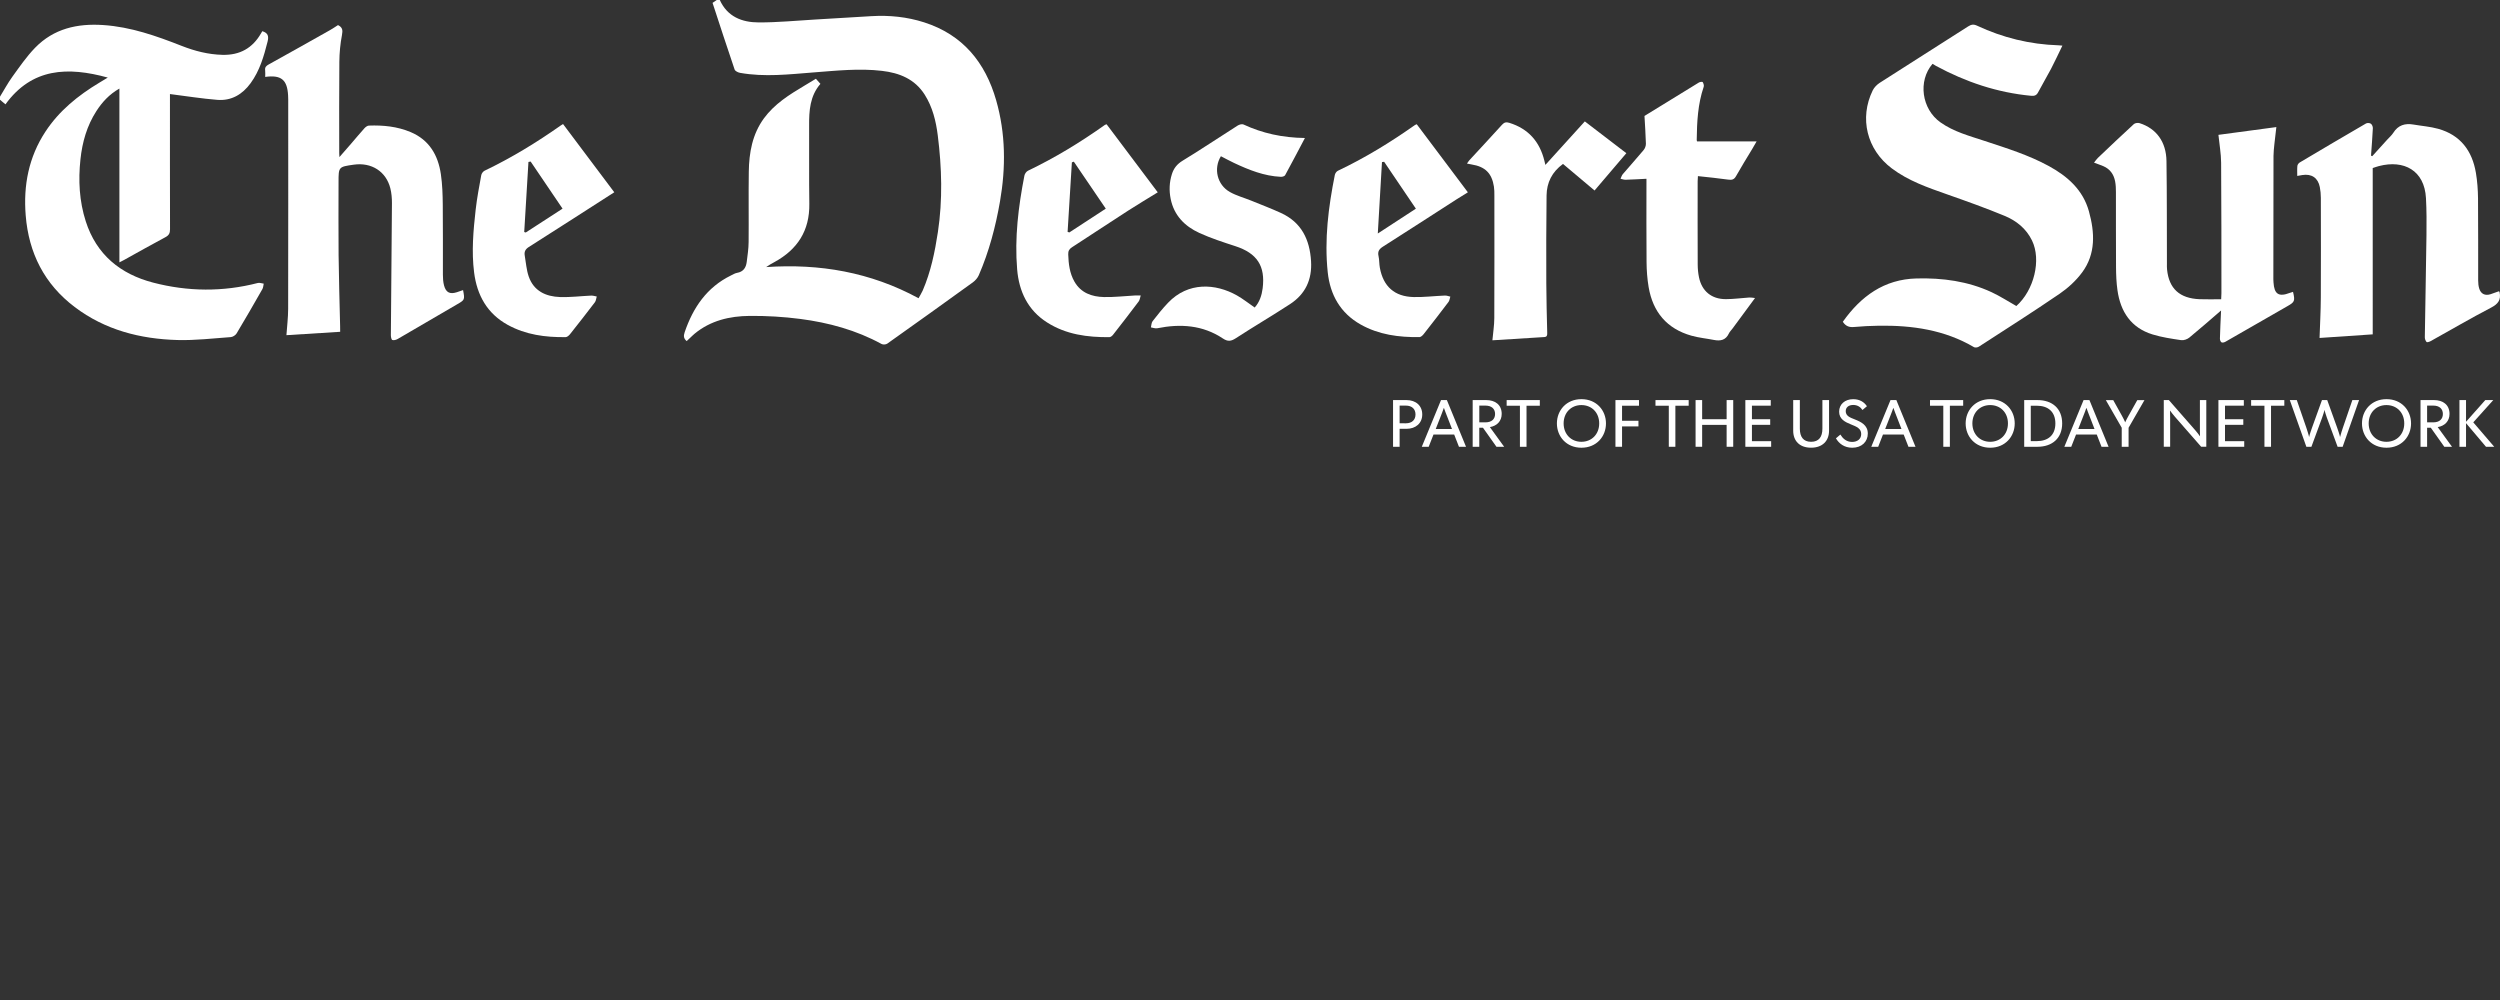 <?xml version="1.0" encoding="utf-8"?>
<!-- Generator: Adobe Illustrator 19.2.0, SVG Export Plug-In . SVG Version: 6.00 Build 0)  -->
<svg version="1.0" id="Layer_1" xmlns="http://www.w3.org/2000/svg" xmlns:xlink="http://www.w3.org/1999/xlink" x="0px" y="0px"
	 viewBox="0 0 100 40" enable-background="new 0 0 100 40" xml:space="preserve">
<rect x="0" y="0" width="100" height="40" fill="#333333" stroke="none"/>
<path fill="#FFFFFF" d="M28.792,0c0.304,0.672,0.891,0.896,1.558,0.897c0.751,0.002,1.503-0.072,2.255-0.116
	c0.751-0.043,1.503-0.091,2.254-0.135c0.717-0.042,1.422,0.028,2.107,0.248c1.545,0.496,2.445,1.6,2.88,3.116
	C40.228,5.343,40.236,6.698,40,8.057c-0.176,1.013-0.437,2.003-0.847,2.949c-0.048,0.111-0.141,0.217-0.24,0.289
	c-1.137,0.823-2.279,1.639-3.423,2.451c-0.054,0.038-0.169,0.046-0.226,0.014c-1.017-0.556-2.117-0.855-3.254-1.003
	c-0.67-0.087-1.351-0.127-2.026-0.121c-0.798,0.007-1.563,0.186-2.202,0.714c-0.058,0.048-0.111,0.102-0.166,0.153
	c-0.05,0.046-0.099,0.093-0.149,0.14c-0.123-0.102-0.13-0.208-0.082-0.349c0.336-0.989,0.886-1.801,1.853-2.276
	c0.08-0.039,0.16-0.089,0.245-0.104c0.251-0.043,0.357-0.207,0.386-0.436c0.033-0.264,0.074-0.53,0.076-0.795
	c0.009-0.939-0.007-1.878,0.007-2.817c0.011-0.762,0.142-1.5,0.607-2.135c0.101-0.137,0.215-0.267,0.337-0.387
	c0.508-0.499,1.137-0.82,1.74-1.194c0.065,0.073,0.119,0.134,0.181,0.204c-0.42,0.485-0.456,1.072-0.452,1.674
	c0.007,1.041-0.008,2.083,0.008,3.124c0.016,1.072-0.473,1.827-1.394,2.33c-0.111,0.061-0.223,0.121-0.332,0.201
	c2.138-0.145,4.171,0.201,6.095,1.246c0.055-0.102,0.12-0.203,0.168-0.311c0.322-0.747,0.485-1.536,0.606-2.335
	c0.195-1.29,0.157-2.581-0.005-3.869c-0.072-0.572-0.208-1.13-0.522-1.627c-0.397-0.627-1.011-0.871-1.711-0.953
	c-0.911-0.107-1.819-0.007-2.727,0.062C31.567,2.973,30.585,3.09,29.602,2.914C29.521,2.9,29.405,2.843,29.384,2.779
	c-0.302-0.885-0.59-1.774-0.882-2.664C28.563,0.073,28.616,0.036,28.669,0C28.71,0,28.751,0,28.792,0L28.792,0z"/>
<path fill="#FFFFFF" d="M0,3.866c0.164-0.266,0.312-0.544,0.494-0.796c0.288-0.397,0.569-0.809,0.909-1.159
	c0.744-0.765,1.683-0.979,2.727-0.909c1.104,0.074,2.122,0.435,3.136,0.833c0.524,0.206,1.064,0.345,1.634,0.359
	c0.69,0.017,1.201-0.266,1.542-0.862c0.017-0.029,0.034-0.057,0.05-0.084c0.229,0.069,0.266,0.199,0.21,0.42
	c-0.148,0.587-0.315,1.163-0.677,1.659C9.696,3.779,9.253,4.04,8.69,3.994C8.067,3.944,7.448,3.844,6.798,3.762
	c0,0.026,0,0.104,0,0.181c0,1.741-0.002,3.482,0.003,5.223C6.802,9.323,6.76,9.411,6.617,9.487
	c-0.555,0.296-1.103,0.606-1.653,0.911c-0.052,0.029-0.106,0.055-0.188,0.097c0-2.325,0-4.622,0-6.953
	C4.368,3.776,4.087,4.085,3.855,4.444c-0.38,0.588-0.564,1.244-0.637,1.93C3.128,7.212,3.171,8.044,3.43,8.852
	c0.427,1.332,1.38,2.11,2.697,2.453c1.387,0.361,2.787,0.376,4.183,0.015c0.073-0.019,0.159,0.016,0.239,0.026
	c-0.017,0.073-0.018,0.155-0.053,0.217c-0.339,0.595-0.68,1.188-1.032,1.774c-0.043,0.071-0.15,0.141-0.232,0.147
	c-0.71,0.051-1.421,0.136-2.13,0.117C5.611,13.56,4.202,13.2,2.988,12.281c-1.212-0.917-1.839-2.157-1.96-3.665
	c-0.097-1.203,0.12-2.331,0.789-3.35c0.549-0.837,1.308-1.449,2.157-1.959C4.077,3.245,4.181,3.182,4.311,3.103
	C2.716,2.664,1.279,2.711,0.218,4.174C0.129,4.099,0.064,4.044,0,3.99C0,3.949,0,3.908,0,3.866L0,3.866z"/>
<path fill="#FFFFFF" d="M73.712,12.872c0.724-1.021,1.65-1.702,2.953-1.734c1.037-0.026,2.051,0.109,3.001,0.551
	c0.339,0.158,0.655,0.364,0.988,0.552c0.71-0.634,1.006-1.845,0.625-2.624c-0.231-0.473-0.625-0.789-1.093-0.982
	c-0.756-0.313-1.529-0.589-2.301-0.86c-0.776-0.273-1.551-0.54-2.217-1.042
	c-0.994-0.749-1.303-2.004-0.76-3.116c0.058-0.119,0.168-0.231,0.281-0.304c1.174-0.755,2.356-1.498,3.53-2.252
	c0.129-0.083,0.224-0.1,0.367-0.032c1.028,0.481,2.111,0.747,3.247,0.783c0.04,0.001,0.08,0.006,0.163,0.013
	c-0.158,0.324-0.299,0.632-0.456,0.932c-0.165,0.315-0.35,0.619-0.514,0.934c-0.066,0.127-0.151,0.153-0.281,0.141
	c-1.354-0.127-2.615-0.552-3.806-1.196c-0.047-0.026-0.092-0.056-0.138-0.083c-0.591,0.69-0.434,1.808,0.316,2.341
	c0.536,0.38,1.16,0.542,1.769,0.744c0.869,0.287,1.746,0.558,2.555,0.998c0.757,0.411,1.378,0.957,1.617,1.821
	c0.233,0.844,0.278,1.693-0.272,2.439c-0.243,0.329-0.564,0.624-0.902,0.855c-1.062,0.726-2.148,1.416-3.228,2.115
	c-0.051,0.033-0.149,0.049-0.196,0.021c-1.18-0.694-2.475-0.878-3.814-0.858
	c-0.328,0.005-0.657,0.021-0.984,0.051C73.978,13.096,73.837,13.058,73.712,12.872L73.712,12.872z"/>
<path fill="#FFFFFF" d="M13.607,13.272c-0.736,0.046-1.45,0.091-2.15,0.135c0.022-0.327,0.068-0.69,0.069-1.052
	c0.006-2.79,0.003-5.58,0.003-8.37c0-0.055-0.002-0.11-0.005-0.164c-0.033-0.63-0.274-0.833-0.916-0.744
	c0-0.09,0.009-0.178-0.002-0.263c-0.016-0.121,0.036-0.177,0.139-0.234c0.82-0.454,1.636-0.913,2.452-1.373
	c0.112-0.063,0.219-0.137,0.323-0.203c0.185,0.09,0.195,0.21,0.158,0.401c-0.067,0.347-0.1,0.706-0.104,1.06
	c-0.012,1.22-0.005,2.44-0.005,3.661c0,0.033,0.003,0.067,0.008,0.157c0.173-0.198,0.318-0.362,0.461-0.528
	c0.179-0.207,0.354-0.419,0.537-0.622c0.046-0.051,0.119-0.107,0.181-0.109c0.573-0.021,1.136,0.035,1.67,0.26
	c0.745,0.314,1.098,0.923,1.209,1.685c0.059,0.404,0.072,0.818,0.076,1.227c0.011,0.932,0.002,1.865,0.005,2.797
	c0.001,0.142,0.009,0.289,0.046,0.426c0.076,0.283,0.233,0.359,0.51,0.271c0.084-0.027,0.166-0.057,0.251-0.086
	c0.075,0.396,0.069,0.392-0.257,0.58c-0.788,0.455-1.571,0.919-2.358,1.375c-0.062,0.036-0.154,0.062-0.215,0.041
	c-0.037-0.013-0.058-0.123-0.058-0.189c0.013-1.761,0.032-3.522,0.043-5.283c0.001-0.197-0.016-0.399-0.063-0.59
	c-0.168-0.679-0.755-1.052-1.464-0.951c-0.609,0.087-0.609,0.087-0.609,0.698c0,0.974-0.008,1.947,0.002,2.92
	c0.01,0.945,0.04,1.89,0.061,2.834C13.608,13.128,13.607,13.215,13.607,13.272L13.607,13.272z"/>
<path fill="#FFFFFF" d="M94.909,13.374c-0.734,0.05-1.454,0.099-2.127,0.144c0.017-0.518,0.048-1.068,0.051-1.618
	c0.007-1.329,0.004-2.659,0.001-3.988c-0-0.143-0.014-0.288-0.041-0.428c-0.072-0.371-0.328-0.542-0.703-0.482
	c-0.059,0.009-0.118,0.021-0.2,0.035c0-0.145-0.008-0.275,0.005-0.402c0.005-0.048,0.05-0.109,0.093-0.135
	c0.881-0.524,1.765-1.046,2.652-1.561c0.05-0.029,0.149-0.023,0.196,0.01c0.047,0.033,0.081,0.12,0.078,0.181
	c-0.018,0.366-0.047,0.731-0.073,1.096c0.017,0.007,0.033,0.014,0.049,0.021c0.2-0.22,0.399-0.44,0.598-0.66
	c0.083-0.091,0.18-0.174,0.245-0.276c0.193-0.307,0.468-0.387,0.806-0.329c0.329,0.057,0.668,0.081,0.988,0.17
	c0.888,0.247,1.36,0.877,1.509,1.76c0.057,0.336,0.081,0.68,0.085,1.021c0.01,1.096,0.003,2.193,0.006,3.289
	c0,0.108,0.011,0.22,0.043,0.323c0.067,0.214,0.233,0.292,0.45,0.224c0.116-0.037,0.229-0.081,0.343-0.121
	c0.011,0.021,0.02,0.032,0.022,0.043c0.061,0.301-0.058,0.467-0.339,0.613c-0.818,0.426-1.615,0.894-2.422,1.342
	c-0.048,0.027-0.142,0.055-0.16,0.035c-0.043-0.048-0.072-0.125-0.071-0.19c0.02-1.362,0.048-2.725,0.066-4.087
	c0.006-0.493,0.007-0.987-0.02-1.478c-0.059-1.113-0.885-1.544-1.883-1.283
	c-0.085,0.022-0.168,0.053-0.247,0.079C94.909,8.953,94.909,11.177,94.909,13.374L94.909,13.374z"/>
<path fill="#FFFFFF" d="M88.843,12.419c-0.438,0.377-0.847,0.738-1.268,1.083c-0.084,0.069-0.225,0.119-0.328,0.104
	c-0.384-0.057-0.773-0.114-1.143-0.228c-0.863-0.265-1.285-0.91-1.406-1.771c-0.043-0.304-0.055-0.614-0.057-0.921
	c-0.007-1-0.001-2.001-0.004-3.002c-0-0.143-0.005-0.289-0.032-0.429
	c-0.053-0.277-0.201-0.492-0.468-0.607c-0.112-0.048-0.228-0.086-0.376-0.142c0.059-0.074,0.101-0.14,0.156-0.192
	c0.476-0.453,0.953-0.906,1.437-1.35c0.049-0.045,0.164-0.059,0.232-0.037c0.666,0.212,1.062,0.746,1.073,1.514
	c0.02,1.37,0.013,2.741,0.018,4.111c0,0.075-0.003,0.151,0.005,0.226c0.077,0.767,0.502,1.158,1.302,1.19
	c0.279,0.011,0.56,0.002,0.863,0.002c0.005-0.112,0.01-0.177,0.01-0.242c-0.002-1.741,0.002-3.482-0.012-5.222
	c-0.003-0.366-0.07-0.732-0.108-1.112c0.762-0.102,1.532-0.206,2.317-0.311c-0.025,0.217-0.055,0.45-0.079,0.684
	c-0.016,0.157-0.034,0.314-0.035,0.471c-0.004,1.645-0.005,3.29-0.006,4.934c0,0.041,0.004,0.082,0.006,0.123
	c0.029,0.473,0.209,0.59,0.65,0.421c0.043-0.016,0.087-0.028,0.131-0.041c0.087,0.364,0.064,0.407-0.216,0.567
	c-0.831,0.474-1.659,0.955-2.491,1.43c-0.044,0.025-0.121,0.043-0.155,0.021
	c-0.038-0.024-0.064-0.098-0.062-0.15C88.806,13.177,88.825,12.812,88.843,12.419L88.843,12.419z"/>
<path fill="#FFFFFF" d="M52.197,5.52c-0.279,0.527-0.53,1.01-0.792,1.488c-0.023,0.042-0.113,0.068-0.171,0.065
	c-0.67-0.031-1.278-0.276-1.874-0.556c-0.178-0.083-0.35-0.179-0.524-0.268c-0.303,0.494-0.151,1.143,0.359,1.431
	c0.264,0.149,0.567,0.229,0.852,0.345c0.398,0.162,0.801,0.315,1.192,0.494c0.82,0.376,1.15,1.061,1.203,1.927
	c0.045,0.738-0.226,1.317-0.838,1.717c-0.716,0.467-1.454,0.9-2.171,1.366c-0.19,0.123-0.32,0.142-0.518,0.01
	c-0.807-0.538-1.698-0.595-2.624-0.409c-0.079,0.016-0.17-0.021-0.255-0.034c0.021-0.084,0.02-0.185,0.068-0.248
	c0.197-0.253,0.397-0.506,0.619-0.738c0.804-0.843,1.897-0.774,2.752-0.294c0.243,0.137,0.464,0.314,0.713,0.485
	c0.193-0.215,0.282-0.485,0.318-0.768c0.114-0.899-0.228-1.406-1.094-1.687c-0.486-0.158-0.976-0.317-1.44-0.529
	c-0.583-0.267-1.011-0.699-1.145-1.36c-0.067-0.334-0.055-0.665,0.049-0.992c0.075-0.237,0.208-0.403,0.432-0.539
	c0.742-0.452,1.464-0.937,2.198-1.403c0.063-0.04,0.173-0.071,0.232-0.044C50.496,5.331,51.29,5.508,52.197,5.52
	L52.197,5.52z"/>
<path fill="#FFFFFF" d="M65.779,4.638c0.72-0.443,1.446-0.892,2.176-1.337c0.042-0.026,0.141-0.036,0.153-0.018
	c0.032,0.054,0.059,0.136,0.04,0.19c-0.236,0.691-0.27,1.407-0.279,2.126c-0,0.019,0.008,0.038,0.013,0.058
	c0.788,0,1.572,0,2.382,0c-0.061,0.106-0.119,0.21-0.181,0.312c-0.215,0.358-0.437,0.712-0.641,1.076
	c-0.078,0.14-0.166,0.161-0.314,0.14c-0.397-0.057-0.796-0.094-1.211-0.14
	c-0.005,0.098-0.011,0.151-0.011,0.204c-0.001,1.11-0.003,2.221,0.002,3.331c0.001,0.17,0.016,0.343,0.051,0.51
	c0.114,0.556,0.502,0.878,1.077,0.876c0.313-0.001,0.626-0.045,0.94-0.066c0.061-0.004,0.123,0.011,0.225,0.021
	c-0.319,0.431-0.61,0.827-0.901,1.222c-0.049,0.066-0.112,0.125-0.146,0.198c-0.123,0.263-0.332,0.308-0.591,0.258
	c-0.301-0.059-0.611-0.088-0.905-0.171c-0.984-0.277-1.543-0.948-1.713-1.943c-0.056-0.329-0.08-0.667-0.083-1.001
	c-0.01-1.055-0.004-2.111-0.004-3.166c0-0.047,0-0.093,0-0.167c-0.288,0.014-0.559,0.031-0.83,0.039
	C64.958,7.193,64.889,7.165,64.821,7.15c0.03-0.062,0.048-0.134,0.092-0.185c0.276-0.323,0.561-0.637,0.832-0.963
	c0.055-0.066,0.094-0.171,0.091-0.256C65.826,5.372,65.799,4.998,65.779,4.638L65.779,4.638z"/>
<path fill="#FFFFFF" d="M56.669,4.969c0.676,0.901,1.354,1.802,2.046,2.723c-0.159,0.099-0.308,0.19-0.456,0.284
	c-0.978,0.629-1.954,1.262-2.936,1.886c-0.152,0.096-0.226,0.194-0.182,0.381c0.035,0.152,0.024,0.314,0.053,0.467
	c0.138,0.751,0.588,1.155,1.354,1.172c0.415,0.009,0.832-0.043,1.248-0.06c0.072-0.003,0.145,0.027,0.217,0.043
	c-0.024,0.072-0.031,0.157-0.074,0.214c-0.326,0.432-0.657,0.859-0.991,1.284c-0.042,0.053-0.111,0.12-0.168,0.121
	c-0.824,0.011-1.627-0.093-2.358-0.506c-0.81-0.457-1.218-1.189-1.313-2.087c-0.138-1.312,0.027-2.608,0.284-3.894
	c0.013-0.062,0.066-0.14,0.121-0.166c1.085-0.515,2.105-1.139,3.084-1.831C56.614,4.99,56.635,4.984,56.669,4.969
	L56.669,4.969z M55.366,6.472c-0.029,0.004-0.058,0.007-0.087,0.011C55.224,7.417,55.17,8.351,55.112,9.34
	c0.539-0.351,1.017-0.663,1.523-0.993C56.205,7.711,55.785,7.091,55.366,6.472L55.366,6.472z"/>
<path fill="#FFFFFF" d="M22.522,4.962c0.685,0.912,1.359,1.81,2.049,2.729c-0.067,0.043-0.127,0.082-0.187,0.12
	c-1.077,0.691-2.152,1.384-3.233,2.07c-0.135,0.086-0.188,0.187-0.162,0.338c0.05,0.281,0.067,0.575,0.16,0.842
	c0.202,0.58,0.682,0.801,1.252,0.821c0.415,0.014,0.832-0.04,1.248-0.058c0.073-0.003,0.147,0.023,0.221,0.036
	c-0.024,0.077-0.028,0.17-0.074,0.23c-0.327,0.431-0.661,0.857-0.997,1.28c-0.042,0.052-0.113,0.114-0.171,0.115
	c-0.81,0.011-1.599-0.093-2.321-0.491c-0.821-0.453-1.226-1.185-1.342-2.091c-0.108-0.842-0.032-1.682,0.062-2.519
	c0.052-0.461,0.14-0.918,0.223-1.376c0.012-0.067,0.072-0.15,0.132-0.179c1.071-0.513,2.08-1.128,3.049-1.811
	C22.454,5.004,22.477,4.991,22.522,4.962L22.522,4.962z M21.226,6.462c-0.029,0.005-0.059,0.011-0.088,0.016
	c-0.056,0.934-0.113,1.869-0.169,2.803c0.021,0.006,0.041,0.013,0.061,0.019c0.483-0.313,0.966-0.626,1.472-0.954
	C22.066,7.702,21.646,7.082,21.226,6.462L21.226,6.462z"/>
<path fill="#FFFFFF" d="M44.264,4.971c0.682,0.908,1.359,1.808,2.046,2.722c-0.41,0.253-0.808,0.49-1.198,0.741
	c-0.747,0.482-1.488,0.975-2.235,1.458c-0.113,0.073-0.152,0.153-0.148,0.284c0.013,0.38,0.056,0.752,0.248,1.088
	c0.259,0.454,0.696,0.606,1.177,0.618c0.415,0.01,0.832-0.041,1.248-0.063c0.06-0.003,0.12-0.001,0.227-0.001
	c-0.03,0.092-0.036,0.18-0.081,0.239c-0.338,0.449-0.681,0.893-1.027,1.335
	c-0.034,0.043-0.094,0.093-0.142,0.094c-0.88,0.009-1.737-0.104-2.498-0.59c-0.771-0.491-1.121-1.241-1.195-2.119
	c-0.106-1.263,0.049-2.512,0.29-3.751c0.014-0.074,0.078-0.166,0.143-0.197c1.083-0.519,2.103-1.141,3.081-1.836
	C44.213,4.986,44.227,4.984,44.264,4.971L44.264,4.971z M42.704,9.275c0.023,0.008,0.046,0.015,0.069,0.023
	c0.478-0.312,0.956-0.624,1.458-0.952c-0.435-0.639-0.856-1.259-1.278-1.879c-0.026,0.009-0.052,0.018-0.078,0.027
	C42.818,7.421,42.761,8.348,42.704,9.275L42.704,9.275z"/>
<path fill="#FFFFFF" d="M65.054,6.128c-0.424,0.497-0.841,0.986-1.272,1.492c-0.427-0.359-0.842-0.71-1.262-1.063
	c-0.441,0.321-0.65,0.748-0.657,1.258c-0.016,1.172-0.014,2.344-0.011,3.516c0.002,0.664,0.022,1.328,0.037,1.993
	c0.002,0.097-0.011,0.153-0.127,0.159c-0.689,0.04-1.378,0.085-2.066,0.129c0.026-0.293,0.074-0.588,0.076-0.884
	c0.007-1.638,0.004-3.277,0.003-4.915c0-0.116-0-0.234-0.018-0.349c-0.084-0.538-0.352-0.799-0.895-0.886
	c-0.053-0.009-0.106-0.02-0.183-0.035c0.039-0.055,0.063-0.099,0.097-0.135c0.436-0.474,0.877-0.943,1.308-1.421
	c0.089-0.099,0.171-0.11,0.288-0.074c0.763,0.236,1.217,0.754,1.404,1.52c0.008,0.032,0.015,0.064,0.039,0.163
	c0.545-0.601,1.06-1.169,1.578-1.74C63.941,5.275,64.488,5.694,65.054,6.128L65.054,6.128z"/>
<path fill="#FFFFFF" d="M55.721,16.003h0.538c0.378,0,0.631,0.226,0.631,0.575c0,0.349-0.258,0.575-0.631,0.575h-0.274
	v0.719h-0.263V16.003z M56.232,16.932c0.253,0,0.388-0.141,0.388-0.354c0-0.21-0.135-0.354-0.388-0.354h-0.247
	v0.708H56.232z"/>
<path fill="#FFFFFF" d="M57.641,16.003h0.234l0.766,1.868h-0.283l-0.191-0.49h-0.827l-0.192,0.49h-0.276
	C56.872,17.871,57.547,16.232,57.641,16.003z M58.08,17.161l-0.178-0.461c-0.027-0.069-0.141-0.357-0.144-0.381
	h-0.005c-0.003,0.024-0.114,0.303-0.143,0.381l-0.181,0.461H58.08z"/>
<path fill="#FFFFFF" d="M58.908,16.003h0.54c0.349,0,0.62,0.181,0.62,0.553c0,0.29-0.192,0.482-0.473,0.528
	l0.571,0.787h-0.308l-0.54-0.762h-0.147v0.762h-0.264V16.003z M59.419,16.894c0.245,0,0.384-0.13,0.384-0.335
	c0-0.205-0.139-0.335-0.384-0.335h-0.247v0.67H59.419z"/>
<path fill="#FFFFFF" d="M60.798,16.229h-0.532v-0.226h1.327v0.226h-0.532v1.642h-0.264V16.229z"/>
<path fill="#FFFFFF" d="M62.276,16.937c0-0.524,0.38-0.971,0.981-0.971c0.602,0,0.982,0.447,0.982,0.971
	c0,0.525-0.38,0.972-0.982,0.972C62.656,17.909,62.276,17.462,62.276,16.937z M63.968,16.937
	c0-0.434-0.3-0.734-0.713-0.734c-0.407,0-0.71,0.3-0.71,0.734c0,0.433,0.303,0.735,0.71,0.735
	C63.667,17.672,63.968,17.37,63.968,16.937z"/>
<path fill="#FFFFFF" d="M64.619,16.003h0.941v0.226h-0.678v0.602h0.656v0.226h-0.656v0.814h-0.264V16.003z"/>
<path fill="#FFFFFF" d="M66.751,16.229H66.219v-0.226h1.328v0.226h-0.532v1.642h-0.263V16.229z"/>
<path fill="#FFFFFF" d="M67.823,16.003h0.263v0.766h0.979v-0.766h0.264v1.868H69.065V16.995h-0.979v0.876h-0.263V16.003z"
	/>
<path fill="#FFFFFF" d="M69.814,16.003h1.016v0.224h-0.753v0.542h0.731v0.224h-0.731v0.654h0.769v0.224h-1.032V16.003z
	"/>
<path fill="#FFFFFF" d="M71.728,17.227v-1.224h0.266v1.144c0,0.325,0.139,0.525,0.449,0.525
	c0.315,0,0.453-0.2,0.453-0.525v-1.144h0.266v1.224c0,0.409-0.263,0.681-0.719,0.681
	C71.986,17.909,71.728,17.637,71.728,17.227z"/>
<path fill="#FFFFFF" d="M73.437,17.533l0.178-0.151c0.091,0.149,0.234,0.295,0.469,0.295
	c0.204,0,0.364-0.111,0.364-0.316c0-0.221-0.183-0.295-0.412-0.386c-0.234-0.094-0.471-0.21-0.471-0.508
	c0-0.295,0.229-0.5,0.564-0.5c0.266,0,0.442,0.122,0.548,0.282l-0.179,0.151
	c-0.071-0.111-0.192-0.202-0.369-0.202c-0.181,0-0.3,0.094-0.3,0.25c0,0.194,0.185,0.258,0.348,0.322
	c0.263,0.104,0.535,0.23,0.535,0.572c0,0.325-0.239,0.567-0.623,0.567C73.77,17.909,73.557,17.74,73.437,17.533z
	"/>
<path fill="#FFFFFF" d="M75.62,16.003h0.234l0.766,1.868h-0.282l-0.191-0.49h-0.828l-0.191,0.49h-0.277
	C74.852,17.871,75.528,16.232,75.62,16.003z M76.059,17.161l-0.178-0.461c-0.026-0.069-0.141-0.357-0.144-0.381
	h-0.005c-0.003,0.024-0.114,0.303-0.144,0.381l-0.181,0.461H76.059z"/>
<path fill="#FFFFFF" d="M77.732,16.229h-0.532v-0.226h1.327v0.226h-0.532v1.642h-0.263V16.229z"/>
<path fill="#FFFFFF" d="M78.626,16.937c0-0.524,0.38-0.971,0.982-0.971c0.6,0,0.981,0.447,0.981,0.971
	c0,0.525-0.381,0.972-0.981,0.972C79.007,17.909,78.626,17.462,78.626,16.937z M80.318,16.937
	c0-0.434-0.3-0.734-0.712-0.734c-0.407,0-0.711,0.3-0.711,0.734c0,0.433,0.304,0.735,0.711,0.735
	C80.017,17.672,80.318,17.37,80.318,16.937z"/>
<path fill="#FFFFFF" d="M80.968,16.003h0.53c0.596,0,0.989,0.34,0.989,0.934c0,0.591-0.396,0.934-0.989,0.934h-0.53
	V16.003z M81.231,17.645h0.245c0.436,0,0.739-0.231,0.739-0.708c0-0.476-0.303-0.708-0.739-0.708h-0.245V17.645z"/>
<path fill="#FFFFFF" d="M83.343,16.003h0.234l0.766,1.868h-0.282l-0.191-0.49h-0.828l-0.192,0.49H82.574
	C82.574,17.871,83.25,16.232,83.343,16.003z M83.781,17.161l-0.178-0.461c-0.026-0.069-0.141-0.357-0.144-0.381
	h-0.005c-0.003,0.024-0.114,0.303-0.144,0.381L83.13,17.161H83.781z"/>
<path fill="#FFFFFF" d="M84.869,17.11l-0.636-1.106h0.296l0.346,0.622c0.016,0.029,0.127,0.235,0.133,0.266h0.002
	c0.006-0.032,0.117-0.237,0.134-0.266l0.348-0.622h0.287l-0.636,1.106v0.762h-0.274V17.11z"/>
<path fill="#FFFFFF" d="M86.552,16.003h0.202l1.059,1.21c0.032,0.035,0.17,0.207,0.183,0.234l0.005-0.002
	c-0.005-0.027-0.005-0.243-0.005-0.291v-1.152h0.256v1.868h-0.206l-1.059-1.211
	c-0.031-0.035-0.17-0.207-0.183-0.234l-0.003,0.002c0.003,0.027,0.005,0.243,0.005,0.29v1.153h-0.255V16.003z"/>
<path fill="#FFFFFF" d="M88.737,16.003h1.016v0.224h-0.753v0.542h0.732v0.224h-0.732v0.654h0.769v0.224h-1.032V16.003
	z"/>
<path fill="#FFFFFF" d="M90.577,16.229h-0.532v-0.226h1.328v0.226h-0.532v1.642h-0.263V16.229z"/>
<path fill="#FFFFFF" d="M91.592,16.003h0.28l0.383,1.11c0.014,0.042,0.104,0.318,0.107,0.361h0.005
	c0.003-0.043,0.096-0.32,0.112-0.361l0.4-1.11h0.21l0.399,1.11c0.016,0.042,0.109,0.318,0.112,0.361h0.005
	c0.005-0.043,0.095-0.32,0.109-0.361l0.38-1.11h0.269l-0.657,1.868h-0.202l-0.43-1.166
	c-0.014-0.04-0.088-0.26-0.091-0.303h-0.005c-0.003,0.043-0.08,0.263-0.093,0.303l-0.429,1.166h-0.202
	L91.592,16.003z"/>
<path fill="#FFFFFF" d="M94.479,16.937c0-0.524,0.38-0.971,0.981-0.971c0.602,0,0.982,0.447,0.982,0.971
	c0,0.525-0.38,0.972-0.982,0.972C94.859,17.909,94.479,17.462,94.479,16.937z M96.17,16.937
	c0-0.434-0.3-0.734-0.713-0.734c-0.407,0-0.71,0.3-0.71,0.734c0,0.433,0.303,0.735,0.71,0.735
	C95.87,17.672,96.17,17.37,96.17,16.937z"/>
<path fill="#FFFFFF" d="M96.821,16.003h0.54c0.348,0,0.62,0.181,0.62,0.553c0,0.29-0.192,0.482-0.473,0.528
	l0.572,0.787h-0.308l-0.54-0.762H97.084v0.762h-0.263V16.003z M97.332,16.894c0.245,0,0.383-0.13,0.383-0.335
	c0-0.205-0.138-0.335-0.383-0.335h-0.248v0.67H97.332z"/>
<path fill="#FFFFFF" d="M98.378,16.003h0.263v0.868l0.771-0.868h0.319l-0.8,0.891l0.838,0.977H99.439l-0.798-0.945
	v0.945h-0.263V16.003z"/>
</svg>
